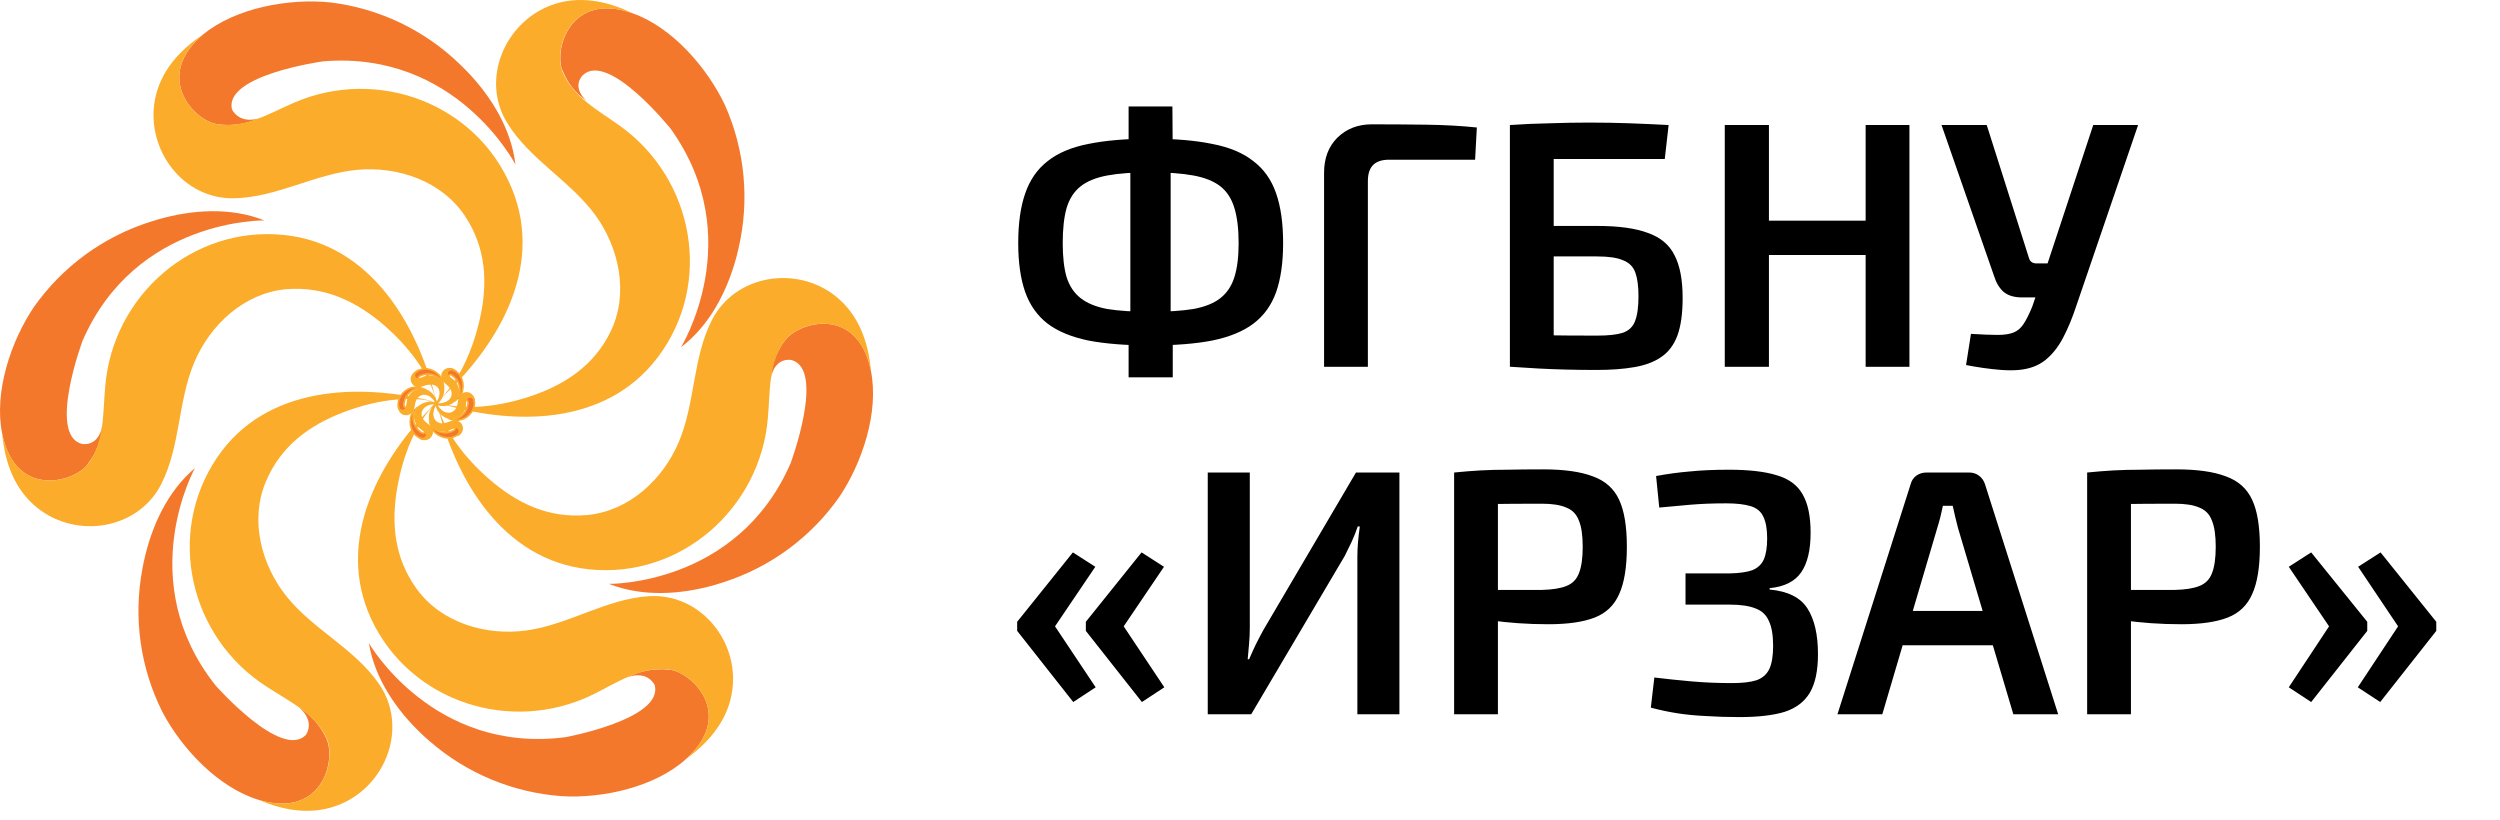 <svg xmlns="http://www.w3.org/2000/svg" width="259" height="85" viewBox="0 0 259 85" fill="none"><path d="M119.173 14.369C121.714 14.369 123.856 14.55 125.599 14.913C127.365 15.252 128.781 15.845 129.846 16.692C130.935 17.515 131.721 18.628 132.205 20.031C132.689 21.411 132.931 23.129 132.931 25.186C132.931 27.195 132.689 28.889 132.205 30.268C131.721 31.623 130.935 32.712 129.846 33.535C128.781 34.334 127.365 34.914 125.599 35.278C123.856 35.616 121.714 35.786 119.173 35.786C116.657 35.786 114.515 35.616 112.748 35.278C111.006 34.914 109.602 34.334 108.538 33.535C107.473 32.712 106.698 31.623 106.214 30.268C105.73 28.889 105.488 27.195 105.488 25.186C105.488 23.129 105.73 21.411 106.214 20.031C106.698 18.628 107.473 17.515 108.538 16.692C109.602 15.845 111.006 15.252 112.748 14.913C114.515 14.55 116.657 14.369 119.173 14.369ZM119.173 17.853C117.383 17.853 115.894 17.962 114.709 18.18C113.547 18.398 112.627 18.773 111.95 19.305C111.272 19.838 110.788 20.588 110.498 21.556C110.232 22.5 110.098 23.71 110.098 25.186C110.098 26.614 110.232 27.788 110.498 28.707C110.788 29.627 111.272 30.353 111.95 30.885C112.627 31.418 113.547 31.793 114.709 32.011C115.894 32.204 117.383 32.301 119.173 32.301C120.964 32.301 122.453 32.204 123.638 32.011C124.824 31.793 125.756 31.418 126.433 30.885C127.111 30.353 127.595 29.627 127.885 28.707C128.176 27.788 128.321 26.614 128.321 25.186C128.321 23.71 128.176 22.5 127.885 21.556C127.595 20.588 127.111 19.838 126.433 19.305C125.756 18.773 124.824 18.398 123.638 18.18C122.453 17.962 120.964 17.853 119.173 17.853ZM121.46 11.029L121.497 16.002L121.279 16.91V33.208L121.497 34.261V39.089H116.923V34.261L117.104 33.208V16.91L116.923 16.002V11.029H121.46ZM142.111 12.88C143.95 12.88 145.814 12.892 147.701 12.917C149.589 12.941 151.356 13.038 153.001 13.207L152.82 16.547H143.89C143.164 16.547 142.619 16.728 142.256 17.091C141.893 17.454 141.712 18.011 141.712 18.761V38H137.174V17.89C137.174 16.389 137.634 15.179 138.554 14.26C139.498 13.34 140.683 12.88 142.111 12.88ZM172.869 12.953L172.47 16.474H160.963V38H156.425V12.953C157.829 12.856 159.22 12.796 160.6 12.771C161.979 12.723 163.322 12.699 164.629 12.699C166.057 12.699 167.448 12.723 168.803 12.771C170.159 12.82 171.514 12.88 172.869 12.953ZM165.464 23.407C167.69 23.407 169.445 23.649 170.727 24.133C172.034 24.593 172.954 25.368 173.486 26.457C174.043 27.521 174.321 28.998 174.321 30.885C174.321 32.482 174.14 33.777 173.776 34.769C173.413 35.737 172.857 36.475 172.107 36.984C171.381 37.492 170.449 37.843 169.312 38.036C168.198 38.23 166.892 38.327 165.391 38.327C164.302 38.327 163.274 38.315 162.306 38.29C161.338 38.266 160.382 38.23 159.438 38.181C158.518 38.133 157.55 38.073 156.534 38L157.042 34.66C157.599 34.685 158.615 34.709 160.091 34.733C161.592 34.757 163.383 34.769 165.464 34.769C166.625 34.769 167.509 34.672 168.114 34.479C168.743 34.261 169.166 33.862 169.384 33.281C169.626 32.676 169.747 31.817 169.747 30.704C169.747 29.663 169.638 28.84 169.42 28.235C169.203 27.63 168.779 27.207 168.15 26.965C167.545 26.699 166.65 26.566 165.464 26.566H157.006V23.407H165.464ZM183.261 12.953V38H178.687V12.953H183.261ZM193.679 22.863V26.42H182.971V22.863H193.679ZM197.817 12.953V38H193.28V12.953H197.817ZM221.507 12.953L215.118 31.648C214.706 32.906 214.247 34.019 213.738 34.987C213.23 35.955 212.613 36.73 211.887 37.31C211.161 37.891 210.241 38.23 209.128 38.327C208.62 38.375 208.027 38.375 207.35 38.327C206.696 38.278 206.043 38.206 205.389 38.109C204.736 38.012 204.167 37.915 203.683 37.819L204.191 34.588C205.329 34.66 206.248 34.697 206.95 34.697C207.652 34.697 208.209 34.612 208.62 34.443C209.031 34.273 209.37 33.983 209.636 33.571C209.927 33.136 210.229 32.531 210.544 31.756L211.379 29.324L211.996 27.691L216.86 12.953H221.507ZM205.825 12.953L210.217 26.783C210.338 27.122 210.592 27.291 210.98 27.291H212.613L213.593 30.813H209.491C208.668 30.813 208.027 30.619 207.567 30.232C207.132 29.845 206.805 29.3 206.587 28.598L201.142 12.953H205.825ZM118.266 57.229L120.589 58.718L116.415 64.889L120.625 71.205L118.302 72.73L112.494 65.361V64.417L118.266 57.229ZM111.151 57.229L113.474 58.718L109.3 64.889L113.511 71.205L111.187 72.73L105.379 65.361V64.417L111.151 57.229ZM144.979 48.953V74H140.623V57.701C140.623 57.169 140.648 56.636 140.696 56.104C140.744 55.572 140.805 55.051 140.878 54.543H140.66C140.49 55.051 140.285 55.572 140.043 56.104C139.801 56.612 139.559 57.108 139.317 57.592L129.624 74H125.123V48.953H129.479V65.034C129.479 65.566 129.455 66.111 129.407 66.667C129.358 67.224 129.31 67.769 129.261 68.301H129.407C129.624 67.793 129.854 67.284 130.096 66.776C130.363 66.244 130.629 65.736 130.895 65.252L140.478 48.953H144.979ZM159.867 48.626C162.045 48.626 163.763 48.868 165.022 49.352C166.304 49.812 167.212 50.623 167.744 51.784C168.277 52.922 168.543 54.543 168.543 56.648C168.543 58.754 168.277 60.388 167.744 61.549C167.236 62.711 166.389 63.521 165.203 63.981C164.017 64.441 162.42 64.671 160.412 64.671C159.323 64.671 158.27 64.635 157.253 64.562C156.261 64.489 155.33 64.393 154.458 64.272C153.611 64.151 152.885 64.03 152.28 63.909C151.675 63.763 151.252 63.642 151.01 63.546L151.119 61.114C152.498 61.114 153.914 61.114 155.366 61.114C156.842 61.114 158.306 61.114 159.758 61.114C160.823 61.089 161.658 60.956 162.263 60.714C162.892 60.472 163.328 60.037 163.57 59.407C163.836 58.754 163.969 57.834 163.969 56.648C163.969 55.463 163.836 54.555 163.57 53.926C163.328 53.273 162.892 52.825 162.263 52.583C161.658 52.317 160.823 52.184 159.758 52.184C157.629 52.184 155.801 52.196 154.277 52.22C152.752 52.244 151.712 52.28 151.155 52.329L150.647 48.953C151.615 48.856 152.522 48.783 153.369 48.735C154.241 48.687 155.172 48.663 156.164 48.663C157.181 48.638 158.415 48.626 159.867 48.626ZM155.184 48.953V74H150.647V48.953H155.184ZM179.121 48.663C181.203 48.663 182.86 48.856 184.095 49.243C185.329 49.606 186.212 50.26 186.744 51.203C187.301 52.147 187.579 53.478 187.579 55.197C187.579 56.987 187.253 58.355 186.599 59.298C185.946 60.242 184.857 60.787 183.332 60.932V61.077C185.22 61.247 186.527 61.9 187.253 63.037C187.979 64.175 188.342 65.748 188.342 67.756C188.342 69.475 188.063 70.806 187.507 71.749C186.95 72.693 186.079 73.359 184.893 73.746C183.707 74.109 182.146 74.29 180.21 74.29C178.952 74.29 177.79 74.254 176.726 74.181C175.661 74.133 174.669 74.036 173.749 73.891C172.829 73.746 171.922 73.552 171.026 73.31L171.389 70.189C172.575 70.334 173.846 70.467 175.201 70.588C176.556 70.709 177.96 70.769 179.412 70.769C180.501 70.769 181.348 70.672 181.953 70.479C182.582 70.261 183.03 69.874 183.296 69.317C183.562 68.761 183.695 67.962 183.695 66.921C183.695 65.808 183.55 64.949 183.26 64.344C182.993 63.715 182.534 63.279 181.88 63.037C181.227 62.771 180.331 62.638 179.194 62.638H174.62V59.407H179.194C180.186 59.383 180.961 59.274 181.517 59.081C182.074 58.863 182.473 58.5 182.715 57.992C182.957 57.459 183.078 56.721 183.078 55.777C183.078 54.809 182.945 54.059 182.679 53.527C182.437 52.994 182.001 52.631 181.372 52.438C180.743 52.244 179.896 52.147 178.831 52.147C177.452 52.147 176.205 52.196 175.092 52.292C173.979 52.389 172.914 52.486 171.898 52.583L171.571 49.316C172.733 49.098 173.894 48.941 175.056 48.844C176.217 48.723 177.573 48.663 179.121 48.663ZM204.008 48.953C204.395 48.953 204.734 49.062 205.024 49.28C205.315 49.497 205.52 49.788 205.641 50.151L213.228 74H208.582L202.846 54.688C202.749 54.301 202.652 53.914 202.556 53.527C202.459 53.139 202.374 52.764 202.302 52.401H201.285C201.213 52.764 201.128 53.139 201.031 53.527C200.934 53.914 200.825 54.301 200.704 54.688L195.005 74H190.359L197.946 50.151C198.042 49.788 198.236 49.497 198.526 49.28C198.841 49.062 199.192 48.953 199.579 48.953H204.008ZM208.219 63.291V66.849H195.332V63.291H208.219ZM225.448 48.626C227.626 48.626 229.345 48.868 230.603 49.352C231.886 49.812 232.793 50.623 233.325 51.784C233.858 52.922 234.124 54.543 234.124 56.648C234.124 58.754 233.858 60.388 233.325 61.549C232.817 62.711 231.97 63.521 230.784 63.981C229.599 64.441 228.001 64.671 225.993 64.671C224.904 64.671 223.851 64.635 222.835 64.562C221.842 64.489 220.911 64.393 220.04 64.272C219.193 64.151 218.467 64.03 217.862 63.909C217.257 63.763 216.833 63.642 216.591 63.546L216.7 61.114C218.079 61.114 219.495 61.114 220.947 61.114C222.423 61.114 223.887 61.114 225.339 61.114C226.404 61.089 227.239 60.956 227.844 60.714C228.473 60.472 228.909 60.037 229.151 59.407C229.417 58.754 229.55 57.834 229.55 56.648C229.55 55.463 229.417 54.555 229.151 53.926C228.909 53.273 228.473 52.825 227.844 52.583C227.239 52.317 226.404 52.184 225.339 52.184C223.21 52.184 221.383 52.196 219.858 52.22C218.333 52.244 217.293 52.28 216.736 52.329L216.228 48.953C217.196 48.856 218.104 48.783 218.951 48.735C219.822 48.687 220.753 48.663 221.746 48.663C222.762 48.638 223.996 48.626 225.448 48.626ZM220.766 48.953V74H216.228V48.953H220.766ZM239.439 57.229L245.247 64.417V65.361L239.439 72.73L237.116 71.205L241.29 64.889L237.116 58.718L239.439 57.229ZM246.627 57.229L252.398 64.417V65.361L246.59 72.73L244.267 71.205L248.442 64.889L244.303 58.718L246.627 57.229Z" fill="black"></path><path fill-rule="evenodd" clip-rule="evenodd" d="M33.834 76.569C34.824 78.823 33.358 84.812 26.815 82.871C22.619 81.615 18.805 77.536 16.825 73.761C14.54 69.213 13.807 64.042 14.734 59.038C14.781 58.741 14.844 58.453 14.906 58.156C15.686 54.553 17.331 50.911 20.194 48.501C20.194 48.501 13.713 60.137 22.33 71.009C22.33 71.009 29.154 78.753 31.689 76.14C31.689 76.14 32.711 74.775 31.01 73.325C32.251 74.106 33.235 75.234 33.841 76.569H33.834Z" fill="#F4782C"></path><path d="M19.445 49.195L19.538 49.094L19.445 49.195Z" fill="#7AB742"></path><path fill-rule="evenodd" clip-rule="evenodd" d="M26.854 82.871C33.358 84.812 34.824 78.823 33.873 76.569C32.695 73.91 29.872 72.623 27.579 71.11C19.64 65.994 17.16 55.318 22.479 47.417C27.548 39.915 37.296 39.619 45.228 41.67C42.225 40.89 38.606 41.568 35.705 42.66C32.032 44.041 29.1 46.209 27.548 49.882C25.848 53.898 27.072 58.562 29.739 61.853C32.508 65.269 36.758 67.211 39.261 70.853C42.272 75.212 40.112 81.225 35.362 83.276C32.555 84.493 29.56 84.056 26.838 82.871H26.854Z" fill="#FBAC2A"></path><path fill-rule="evenodd" clip-rule="evenodd" d="M9.08 48.111C7.567 50.053 1.562 51.59 0.229 44.945C-0.653 40.64 1.133 35.321 3.52 31.796C6.453 27.639 10.661 24.55 15.507 22.999C15.795 22.906 16.084 22.812 16.372 22.734C19.913 21.713 23.906 21.448 27.384 22.836C27.384 22.836 14.064 22.617 8.55 35.314C8.55 35.314 4.947 44.992 8.449 45.982C8.449 45.982 10.102 46.396 10.578 44.22C10.482 45.629 9.959 46.975 9.08 48.08V48.111Z" fill="#F4782C"></path><path fill-rule="evenodd" clip-rule="evenodd" d="M0.229 44.945C1.562 51.59 7.567 50.053 9.08 48.111C10.874 45.819 10.64 42.722 10.905 40.001C11.685 30.642 19.928 23.366 29.412 24.341C38.419 25.261 43.34 33.699 45.228 41.67C44.51 38.644 42.186 35.789 39.854 33.746C36.898 31.196 33.607 29.636 29.638 29.964C25.294 30.361 21.761 33.653 20.123 37.552C18.415 41.607 18.704 46.255 16.684 50.194C14.267 54.873 7.942 55.848 3.902 52.642C1.5 50.747 0.494 47.885 0.229 44.945Z" fill="#FBAC2A"></path><path fill-rule="evenodd" clip-rule="evenodd" d="M22.471 12.861C20.045 12.479 15.873 7.901 21.059 3.557C24.459 0.781 29.989 -0.186 34.224 0.25C39.277 0.864 43.991 3.116 47.645 6.661C47.864 6.864 48.074 7.074 48.285 7.293C50.858 9.929 52.964 13.329 53.401 17.049C53.401 17.049 47.294 5.203 33.475 6.357C33.475 6.357 23.243 7.753 24.023 11.309C24.023 11.309 24.67 12.869 26.815 12.268C25.453 12.877 23.946 13.083 22.471 12.861Z" fill="#F4782C"></path><path fill-rule="evenodd" clip-rule="evenodd" d="M21.059 3.557C15.873 7.901 20.045 12.479 22.471 12.861C25.341 13.352 27.969 11.715 30.48 10.631C39.137 6.895 49.408 10.724 53.034 19.544C56.473 27.92 51.334 36.257 45.235 41.67C47.575 39.611 48.979 36.211 49.681 33.192C50.562 29.363 50.383 25.729 48.183 22.399C45.781 18.757 41.219 17.205 37.008 17.595C32.625 18.008 28.671 20.457 24.233 20.543C18.938 20.636 15.132 15.505 16.037 10.404C16.583 7.394 18.626 5.156 21.098 3.534L21.059 3.557Z" fill="#FBAC2A"></path><path fill-rule="evenodd" clip-rule="evenodd" d="M58.267 7.332C57.378 5.031 59.125 -0.88 65.512 1.366C69.677 2.824 73.311 7.082 75.12 10.919C77.183 15.576 77.671 20.778 76.508 25.737C76.446 26.033 76.376 26.322 76.298 26.61C75.346 30.166 73.522 33.73 70.55 35.969C70.55 35.969 77.569 24.653 69.49 13.352C69.49 13.352 63.04 5.288 60.388 7.784C60.388 7.784 59.133 8.915 60.763 10.443C59.617 9.664 58.745 8.546 58.267 7.246V7.332Z" fill="#F4782C"></path><path fill-rule="evenodd" clip-rule="evenodd" d="M65.512 1.366C59.102 -0.88 57.355 5.031 58.244 7.332C59.289 10.053 62.05 11.465 64.264 13.064C71.907 18.57 73.904 29.355 68.164 36.99C62.705 44.243 52.948 44.111 45.173 41.67C48.129 42.605 51.771 42.083 54.727 41.132C58.493 39.907 61.55 37.887 63.274 34.315C65.161 30.416 64.155 25.667 61.652 22.251C59.047 18.718 54.921 16.55 52.574 12.783C49.766 8.283 52.254 2.387 57.043 0.562C59.905 -0.522 62.868 0.079 65.512 1.366Z" fill="#FBAC2A"></path><path fill-rule="evenodd" clip-rule="evenodd" d="M81.367 35.205C82.927 33.263 88.854 31.726 90.219 38.379C91.1 42.676 89.314 47.994 86.928 51.52C83.996 55.68 79.788 58.771 74.941 60.324L74.091 60.589C70.558 61.603 66.565 61.868 63.079 60.488C63.079 60.488 76.399 60.699 81.913 47.971C81.913 47.971 85.516 38.293 82.014 37.302C82.014 37.302 80.353 36.905 79.877 39.088C79.975 37.666 80.499 36.307 81.383 35.189L81.367 35.205Z" fill="#F4782C"></path><path fill-rule="evenodd" clip-rule="evenodd" d="M90.219 38.379C88.854 31.726 82.888 33.263 81.367 35.205C79.573 37.497 79.807 40.593 79.55 43.315C78.77 52.674 70.519 59.958 61.036 58.983C52.028 58.055 47.107 49.593 45.235 41.654C45.953 44.672 48.269 47.534 50.609 49.578C53.557 52.159 56.848 53.719 60.817 53.36C65.169 52.955 68.694 49.671 70.332 45.772C72.04 41.709 71.751 37.068 73.771 33.122C76.197 28.443 82.513 27.476 86.553 30.673C88.955 32.576 89.961 35.431 90.226 38.379H90.219Z" fill="#FBAC2A"></path><path fill-rule="evenodd" clip-rule="evenodd" d="M69.31 69.355C71.759 69.667 76.142 73.996 71.135 78.581C67.899 81.545 62.416 82.746 58.166 82.481C53.093 82.108 48.28 80.093 44.456 76.741C44.221 76.546 44.003 76.343 43.785 76.14C41.102 73.621 38.825 70.33 38.217 66.633C38.217 66.633 44.869 78.176 58.618 76.366C58.618 76.366 68.756 74.495 67.828 70.977C67.828 70.977 67.134 69.418 65.021 70.159C66.343 69.492 67.83 69.221 69.302 69.379L69.31 69.355Z" fill="#F4782C"></path><path fill-rule="evenodd" clip-rule="evenodd" d="M71.135 78.581C76.142 73.996 71.759 69.667 69.31 69.355C66.425 68.996 63.851 70.759 61.418 71.96C52.948 76.101 42.506 72.74 38.474 64.161C34.637 55.918 39.379 47.347 45.235 41.654C43.005 43.822 41.749 47.277 41.188 50.334C40.486 54.194 40.845 57.821 43.192 61.042C45.766 64.559 50.398 65.9 54.586 65.308C58.946 64.692 62.783 62.056 67.204 61.767C72.492 61.424 76.563 66.361 75.869 71.477C75.471 74.51 73.529 76.842 71.143 78.581H71.135Z" fill="#FBAC2A"></path><path fill-rule="evenodd" clip-rule="evenodd" d="M44.198 44.867C44.229 44.949 44.234 45.038 44.214 45.123C44.193 45.208 44.148 45.285 44.083 45.344C44.018 45.403 43.938 45.441 43.851 45.453C43.764 45.465 43.676 45.451 43.598 45.413C43.221 45.269 42.91 44.991 42.724 44.633C42.527 44.238 42.461 43.79 42.537 43.354C42.537 43.354 42.537 43.3 42.537 43.276C42.598 42.954 42.759 42.659 42.997 42.434C42.839 42.746 42.773 43.096 42.806 43.444C42.84 43.791 42.971 44.123 43.184 44.399C43.184 44.399 43.777 45.07 43.964 44.844C43.964 44.844 44.058 44.727 43.91 44.594C44.018 44.664 44.102 44.764 44.151 44.883L44.198 44.867Z" fill="#F4782C" stroke="#FBAC2A" stroke-width="0.172" stroke-miterlimit="22.93"></path><path d="M42.95 42.481L42.958 42.473L42.95 42.481Z" fill="#7AB742" stroke="black" stroke-width="0.14" stroke-miterlimit="10"></path><path fill-rule="evenodd" clip-rule="evenodd" d="M43.598 45.413C43.676 45.451 43.764 45.465 43.851 45.453C43.938 45.441 44.018 45.403 44.083 45.344C44.148 45.285 44.193 45.208 44.214 45.123C44.234 45.038 44.229 44.949 44.198 44.867C44.097 44.633 43.855 44.524 43.652 44.391C43.487 44.285 43.344 44.148 43.232 43.986C43.12 43.824 43.042 43.642 43.001 43.45C42.96 43.257 42.958 43.059 42.995 42.866C43.032 42.672 43.107 42.489 43.215 42.325C43.452 42.048 43.769 41.851 44.123 41.762C44.476 41.672 44.848 41.695 45.189 41.826C44.911 41.773 44.623 41.802 44.362 41.911C44.206 41.962 44.063 42.044 43.941 42.153C43.819 42.262 43.721 42.395 43.652 42.543C43.588 42.718 43.572 42.906 43.607 43.089C43.641 43.271 43.724 43.441 43.847 43.58C44.089 43.885 44.456 44.048 44.674 44.36C44.725 44.452 44.757 44.554 44.767 44.659C44.778 44.764 44.767 44.869 44.736 44.97C44.705 45.071 44.653 45.164 44.585 45.244C44.517 45.324 44.433 45.39 44.339 45.437C44.217 45.495 44.084 45.525 43.949 45.525C43.814 45.525 43.68 45.495 43.559 45.437L43.598 45.413Z" fill="#FBAC2A" stroke="#FBAC2A" stroke-width="0.172" stroke-miterlimit="22.93"></path><path fill-rule="evenodd" clip-rule="evenodd" d="M42.046 42.387C41.989 42.459 41.912 42.511 41.825 42.536C41.737 42.562 41.644 42.559 41.558 42.529C41.472 42.499 41.398 42.443 41.346 42.368C41.293 42.294 41.265 42.205 41.266 42.114C41.217 41.711 41.316 41.303 41.547 40.968C41.801 40.601 42.168 40.327 42.592 40.188H42.67C42.979 40.089 43.312 40.089 43.621 40.188C43.273 40.196 42.934 40.303 42.644 40.496C42.354 40.69 42.125 40.961 41.983 41.28C41.983 41.28 41.671 42.122 41.983 42.208C41.983 42.208 42.132 42.208 42.17 42.052C42.164 42.175 42.117 42.293 42.038 42.387H42.046Z" fill="#F4782C" stroke="#FBAC2A" stroke-width="0.172" stroke-miterlimit="22.93"></path><path fill-rule="evenodd" clip-rule="evenodd" d="M41.281 42.114C41.281 42.205 41.309 42.294 41.361 42.368C41.414 42.443 41.488 42.499 41.574 42.529C41.66 42.559 41.753 42.562 41.84 42.536C41.928 42.511 42.005 42.459 42.061 42.387C42.182 42.174 42.239 41.93 42.225 41.685C42.239 41.489 42.291 41.298 42.38 41.123C42.469 40.948 42.592 40.792 42.741 40.665C42.891 40.538 43.064 40.442 43.252 40.383C43.439 40.323 43.636 40.302 43.832 40.321C44.189 40.397 44.513 40.584 44.759 40.853C45.005 41.123 45.16 41.463 45.204 41.826C45.121 41.555 44.958 41.316 44.736 41.139C44.621 41.025 44.483 40.936 44.331 40.88C44.179 40.823 44.017 40.8 43.855 40.812C43.67 40.837 43.496 40.911 43.349 41.026C43.203 41.142 43.089 41.294 43.02 41.467C42.872 41.826 42.904 42.247 42.724 42.566C42.667 42.657 42.593 42.734 42.505 42.794C42.417 42.855 42.318 42.896 42.214 42.917C42.109 42.937 42.002 42.936 41.898 42.913C41.794 42.891 41.695 42.847 41.609 42.785C41.514 42.7 41.437 42.597 41.383 42.482C41.33 42.367 41.3 42.241 41.297 42.114H41.281Z" fill="#FBAC2A" stroke="#FBAC2A" stroke-width="0.172" stroke-miterlimit="22.93"></path><path fill-rule="evenodd" clip-rule="evenodd" d="M43.215 39.322C43.138 39.297 43.069 39.25 43.016 39.188C42.963 39.126 42.929 39.051 42.916 38.97C42.903 38.89 42.912 38.807 42.943 38.732C42.974 38.656 43.025 38.591 43.091 38.542C43.419 38.294 43.828 38.178 44.237 38.215C44.675 38.27 45.084 38.467 45.399 38.776L45.462 38.831C45.695 39.06 45.851 39.358 45.906 39.681C45.733 39.378 45.478 39.129 45.171 38.964C44.863 38.798 44.515 38.722 44.167 38.745C44.167 38.745 43.278 38.87 43.348 39.182C43.348 39.182 43.403 39.314 43.59 39.26C43.474 39.317 43.343 39.337 43.215 39.314V39.322Z" fill="#F4782C" stroke="#FBAC2A" stroke-width="0.172" stroke-miterlimit="22.93"></path><path fill-rule="evenodd" clip-rule="evenodd" d="M43.091 38.511C43.025 38.56 42.974 38.625 42.943 38.701C42.912 38.776 42.903 38.858 42.916 38.939C42.929 39.02 42.963 39.095 43.016 39.157C43.069 39.219 43.138 39.266 43.215 39.291C43.461 39.293 43.701 39.225 43.91 39.096C44.09 39.016 44.284 38.973 44.48 38.97C44.677 38.966 44.873 39.001 45.056 39.074C45.239 39.146 45.405 39.255 45.546 39.392C45.687 39.53 45.798 39.694 45.875 39.876C45.976 40.227 45.964 40.601 45.84 40.946C45.717 41.29 45.489 41.587 45.189 41.794C45.387 41.593 45.522 41.338 45.578 41.061C45.625 40.904 45.638 40.738 45.615 40.575C45.592 40.412 45.534 40.256 45.446 40.118C45.327 39.976 45.172 39.87 44.998 39.809C44.824 39.749 44.636 39.737 44.456 39.775C44.073 39.775 43.73 40.024 43.34 40.032C43.235 40.023 43.132 39.993 43.038 39.944C42.945 39.894 42.862 39.826 42.796 39.744C42.73 39.661 42.681 39.566 42.652 39.464C42.624 39.362 42.617 39.256 42.631 39.151C42.658 39.026 42.711 38.908 42.786 38.805C42.861 38.702 42.957 38.615 43.067 38.55L43.091 38.511Z" fill="#FBAC2A" stroke="#FBAC2A" stroke-width="0.172" stroke-miterlimit="22.93"></path><path fill-rule="evenodd" clip-rule="evenodd" d="M46.327 38.839C46.3 38.755 46.298 38.665 46.323 38.58C46.348 38.495 46.398 38.42 46.467 38.365C46.535 38.309 46.618 38.275 46.706 38.268C46.794 38.261 46.882 38.28 46.959 38.324C47.331 38.489 47.628 38.787 47.793 39.158C47.976 39.562 48.017 40.015 47.91 40.445C47.913 40.471 47.913 40.497 47.91 40.523C47.827 40.828 47.653 41.1 47.411 41.303C47.583 41 47.666 40.655 47.649 40.307C47.633 39.959 47.518 39.623 47.318 39.338C47.318 39.338 46.756 38.636 46.538 38.854C46.538 38.854 46.429 38.956 46.538 39.088C46.435 39.023 46.358 38.923 46.319 38.807L46.327 38.839Z" fill="#F4782C" stroke="#FBAC2A" stroke-width="0.172" stroke-miterlimit="22.93"></path><path d="M47.467 41.28L47.45 41.288L47.467 41.28Z" stroke="black" stroke-width="0.14" stroke-miterlimit="10"></path><path fill-rule="evenodd" clip-rule="evenodd" d="M46.959 38.324C46.882 38.28 46.794 38.261 46.706 38.268C46.618 38.275 46.535 38.309 46.467 38.365C46.398 38.42 46.348 38.495 46.323 38.58C46.298 38.665 46.3 38.755 46.327 38.839C46.421 39.081 46.655 39.197 46.85 39.338C47.01 39.451 47.146 39.595 47.251 39.761C47.355 39.928 47.425 40.113 47.457 40.307C47.489 40.501 47.482 40.699 47.437 40.89C47.391 41.081 47.308 41.261 47.193 41.42C46.942 41.688 46.615 41.87 46.256 41.943C45.896 42.016 45.523 41.975 45.189 41.826C45.462 41.895 45.751 41.878 46.015 41.779C46.181 41.743 46.336 41.672 46.471 41.569C46.606 41.467 46.717 41.336 46.795 41.186C46.867 41.014 46.892 40.826 46.867 40.641C46.843 40.456 46.769 40.281 46.655 40.133C46.429 39.829 46.07 39.642 45.875 39.314C45.828 39.22 45.801 39.116 45.796 39.011C45.79 38.905 45.806 38.8 45.842 38.7C45.879 38.601 45.935 38.511 46.008 38.434C46.08 38.357 46.168 38.296 46.265 38.254C46.392 38.207 46.528 38.189 46.663 38.201C46.798 38.213 46.928 38.255 47.045 38.324H46.959Z" fill="#FBAC2A" stroke="#FBAC2A" stroke-width="0.172" stroke-miterlimit="22.93"></path><path fill-rule="evenodd" clip-rule="evenodd" d="M48.355 41.264C48.412 41.192 48.489 41.14 48.578 41.114C48.666 41.089 48.76 41.092 48.846 41.123C48.932 41.154 49.007 41.212 49.059 41.287C49.11 41.363 49.137 41.453 49.135 41.545C49.185 41.946 49.085 42.352 48.854 42.684C48.602 43.052 48.234 43.327 47.809 43.463H47.731C47.421 43.573 47.082 43.573 46.772 43.463C47.111 43.448 47.438 43.339 47.718 43.147C47.998 42.956 48.218 42.69 48.355 42.379C48.355 42.379 48.675 41.537 48.355 41.451C48.355 41.451 48.207 41.451 48.168 41.599C48.175 41.477 48.222 41.359 48.3 41.264H48.355Z" fill="#F4782C" stroke="#FBAC2A" stroke-width="0.172" stroke-miterlimit="22.93"></path><path fill-rule="evenodd" clip-rule="evenodd" d="M49.135 41.545C49.137 41.453 49.11 41.363 49.059 41.287C49.007 41.212 48.932 41.154 48.846 41.123C48.76 41.092 48.666 41.089 48.578 41.114C48.49 41.14 48.412 41.192 48.355 41.264C48.234 41.48 48.178 41.727 48.191 41.974C48.176 42.169 48.123 42.359 48.034 42.534C47.945 42.708 47.822 42.863 47.672 42.989C47.523 43.115 47.35 43.211 47.163 43.269C46.976 43.328 46.779 43.349 46.585 43.331C46.226 43.256 45.899 43.071 45.651 42.801C45.404 42.531 45.247 42.19 45.204 41.826C45.287 42.097 45.45 42.336 45.672 42.512C45.788 42.627 45.928 42.717 46.081 42.775C46.234 42.832 46.398 42.857 46.561 42.847C46.746 42.821 46.92 42.746 47.066 42.629C47.211 42.513 47.322 42.359 47.388 42.184C47.536 41.833 47.513 41.404 47.692 41.085C47.744 40.991 47.816 40.909 47.904 40.846C47.991 40.783 48.091 40.74 48.196 40.72C48.302 40.7 48.411 40.703 48.515 40.73C48.619 40.757 48.716 40.806 48.799 40.874C48.896 40.958 48.975 41.06 49.03 41.176C49.085 41.291 49.115 41.417 49.119 41.545H49.135Z" fill="#FBAC2A" stroke="#FBAC2A" stroke-width="0.172" stroke-miterlimit="22.93"></path><path fill-rule="evenodd" clip-rule="evenodd" d="M47.286 44.235C47.366 44.257 47.438 44.301 47.495 44.361C47.551 44.421 47.589 44.496 47.605 44.577C47.622 44.658 47.615 44.742 47.586 44.819C47.557 44.897 47.508 44.965 47.442 45.015C47.122 45.263 46.723 45.385 46.319 45.358C45.877 45.326 45.457 45.148 45.126 44.852L45.064 44.805C44.82 44.587 44.651 44.297 44.58 43.978C44.767 44.272 45.033 44.507 45.348 44.656C45.663 44.804 46.013 44.862 46.358 44.82C46.358 44.82 47.24 44.657 47.138 44.352C47.138 44.352 47.076 44.22 46.889 44.282C47.004 44.223 47.134 44.198 47.263 44.212L47.286 44.235Z" fill="#F4782C" stroke="#FBAC2A" stroke-width="0.172" stroke-miterlimit="22.93"></path><path fill-rule="evenodd" clip-rule="evenodd" d="M47.442 45.039C47.508 44.988 47.557 44.92 47.586 44.843C47.615 44.765 47.622 44.681 47.605 44.6C47.589 44.52 47.551 44.445 47.495 44.384C47.438 44.324 47.366 44.281 47.286 44.259C47.041 44.267 46.803 44.346 46.6 44.485C46.425 44.573 46.234 44.625 46.038 44.638C45.842 44.652 45.646 44.626 45.46 44.563C45.274 44.5 45.103 44.4 44.956 44.271C44.809 44.141 44.689 43.983 44.604 43.806C44.486 43.46 44.479 43.085 44.584 42.734C44.688 42.384 44.9 42.074 45.189 41.849C45.001 42.071 44.88 42.341 44.838 42.629C44.798 42.787 44.794 42.952 44.825 43.113C44.856 43.273 44.922 43.425 45.017 43.557C45.132 43.704 45.285 43.816 45.46 43.882C45.635 43.948 45.824 43.965 46.007 43.931C46.382 43.877 46.717 43.651 47.099 43.619C47.208 43.619 47.315 43.641 47.415 43.685C47.514 43.728 47.604 43.792 47.677 43.872C47.751 43.952 47.806 44.047 47.841 44.149C47.876 44.252 47.889 44.361 47.879 44.469C47.858 44.596 47.81 44.716 47.739 44.822C47.668 44.928 47.575 45.018 47.466 45.086L47.442 45.039Z" fill="#FBAC2A" stroke="#FBAC2A" stroke-width="0.172" stroke-miterlimit="22.93"></path></svg>
